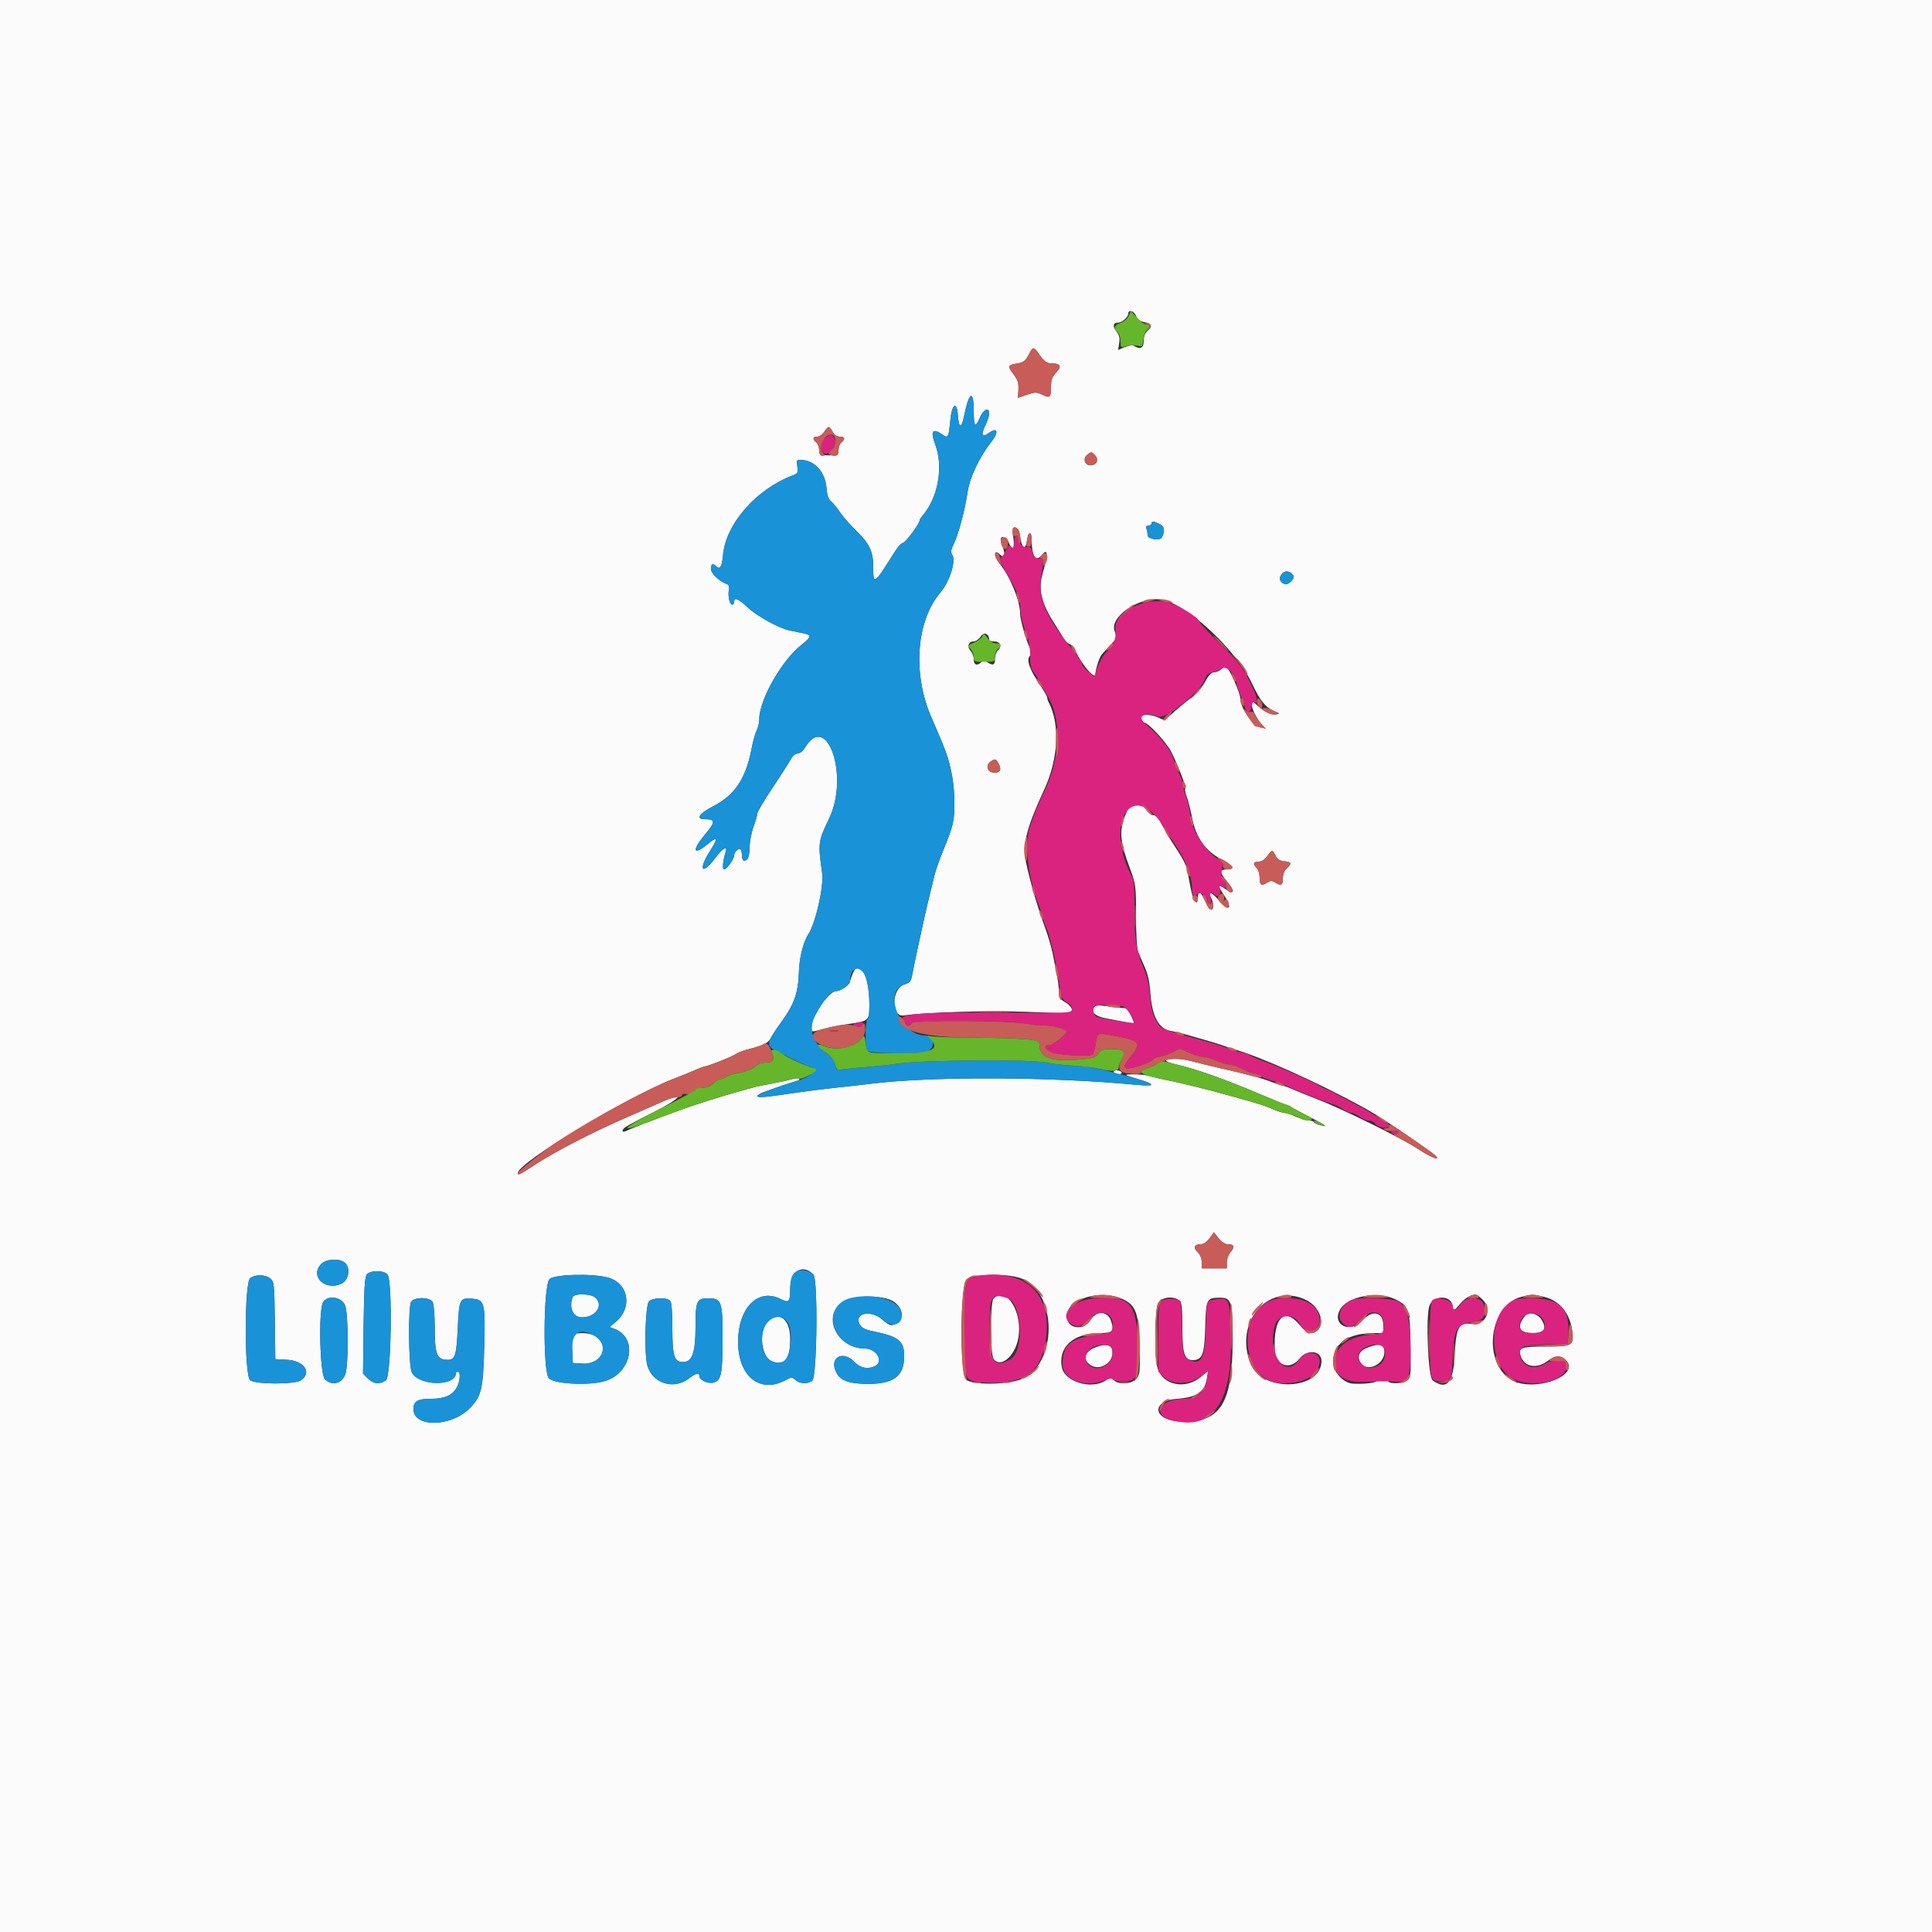 <svg id="svg" version="1.1" xmlns="http://www.w3.org/2000/svg" xmlns:xlink="http://www.w3.org/1999/xlink" width="400" height="400" viewBox="0, 0, 400,400"><rect x="0" y="0" width="400" height="400" fill="#333333" stroke="none"/><g id="svgg"><path id="path0" d="M0.000 200.000 L 0.000 400.000 200.000 400.000 L 400.000 400.000 400.000 200.000 L 400.000 0.000 200.000 0.000 L 0.000 0.000 0.000 200.000 M235.203 65.409 C 235.457 66.077,235.997 66.499,236.802 66.660 C 238.423 66.985,238.713 67.579,237.664 68.429 C 237.069 68.910,236.800 69.576,236.800 70.564 C 236.800 72.053,236.106 72.435,234.846 71.637 C 234.504 71.420,233.756 71.510,232.889 71.872 L 231.486 72.458 231.715 71.047 C 231.885 69.996,231.741 69.378,231.146 68.622 C 230.296 67.541,230.436 66.800,231.492 66.800 C 232.301 66.800,233.600 65.653,233.600 64.938 C 233.600 64.003,234.803 64.356,235.203 65.409 M215.326 73.609 C 216.157 74.784,216.733 75.202,217.526 75.206 C 219.550 75.218,219.921 75.821,218.693 77.103 C 217.831 78.002,217.600 78.627,217.600 80.055 C 217.600 82.331,217.425 82.494,215.804 81.721 C 214.609 81.151,214.320 81.152,212.627 81.729 L 210.765 82.363 210.854 80.648 C 210.924 79.299,210.702 78.618,209.816 77.456 C 208.533 75.775,208.613 75.569,210.678 75.234 C 211.879 75.039,212.317 74.704,212.953 73.496 C 213.924 71.653,213.943 71.653,215.326 73.609 M201.600 85.000 C 201.600 88.389,201.902 88.713,202.904 86.400 C 203.638 84.708,204.800 84.229,204.800 85.619 C 204.800 86.070,204.445 87.174,204.010 88.074 C 203.020 90.123,203.312 90.659,204.830 89.579 C 206.566 88.342,206.828 89.512,205.255 91.480 C 202.855 94.481,200.792 98.813,200.347 101.784 C 199.773 105.618,198.435 110.666,197.487 112.578 C 196.877 113.808,196.803 114.313,197.152 114.872 C 197.975 116.190,196.626 120.393,194.607 122.800 C 189.683 128.671,188.923 139.499,192.807 148.450 C 194.808 153.061,195.071 153.689,195.740 155.467 C 196.929 158.628,197.600 162.460,197.600 166.096 C 197.600 170.041,197.412 170.853,195.311 176.000 C 194.548 177.870,193.761 180.075,193.562 180.900 C 193.363 181.725,193.020 183.120,192.800 184.000 C 192.132 186.672,191.702 188.503,191.249 190.600 C 191.011 191.700,190.442 194.310,189.985 196.400 C 189.528 198.490,189.025 200.920,188.867 201.800 C 188.621 203.174,188.384 203.464,187.190 203.852 C 184.538 204.713,184.471 210.672,187.118 210.244 C 191.129 209.596,204.463 209.184,212.000 209.474 C 216.510 209.648,220.558 209.793,220.995 209.795 C 222.396 209.804,222.178 208.478,220.629 207.564 C 219.386 206.831,219.200 206.521,219.200 205.191 C 219.200 203.755,219.022 202.667,217.894 197.200 C 217.644 195.990,217.011 193.830,216.486 192.400 C 214.785 187.760,213.324 182.759,212.360 178.276 C 211.636 174.904,212.587 171.240,216.223 163.400 C 219.103 157.192,219.481 149.969,217.161 145.505 C 216.962 145.123,216.800 144.626,216.800 144.401 C 216.800 144.175,216.102 142.958,215.249 141.695 C 213.158 138.600,212.481 136.666,213.189 135.813 C 213.595 135.324,213.616 134.963,213.277 134.286 C 212.450 132.637,211.200 128.275,211.198 127.034 C 211.193 124.368,209.106 119.294,206.935 116.669 C 205.613 115.071,205.767 113.527,207.113 114.873 C 207.884 115.644,208.189 114.879,207.677 113.462 C 207.415 112.736,207.200 111.931,207.200 111.672 C 207.200 110.810,208.414 111.185,208.785 112.161 C 209.566 114.216,210.120 113.820,209.820 111.421 C 209.559 109.333,209.599 109.141,210.267 109.270 C 210.794 109.371,211.064 109.890,211.228 111.113 C 211.561 113.598,212.251 114.066,212.594 112.038 C 212.928 110.060,213.600 109.868,213.600 111.750 C 213.600 115.074,214.425 116.415,215.600 115.000 C 216.981 113.336,217.051 114.557,215.823 118.906 C 214.929 122.071,215.653 124.996,218.374 129.209 C 219.158 130.425,219.995 131.775,220.233 132.209 C 220.471 132.644,221.045 133.173,221.508 133.384 C 221.972 133.596,222.444 134.046,222.558 134.384 C 223.403 136.900,226.796 141.028,226.802 139.549 C 226.806 138.556,227.621 136.037,228.115 135.490 C 228.382 135.194,229.203 134.306,229.940 133.516 C 231.234 132.128,231.262 132.029,230.759 130.637 C 229.719 127.762,235.522 123.691,240.106 124.080 C 245.072 124.501,255.739 134.209,259.177 141.436 C 261.032 145.334,262.018 146.505,264.200 147.397 C 264.963 147.709,264.965 147.732,264.247 147.901 C 263.337 148.116,261.785 147.387,260.300 146.044 L 259.200 145.050 259.200 146.069 C 259.200 147.038,260.791 149.823,261.751 150.532 C 262.001 150.717,261.667 150.751,261.000 150.608 C 259.379 150.261,256.800 146.586,256.800 144.623 C 256.800 143.589,254.608 138.575,253.988 138.192 C 253.747 138.043,253.232 138.209,252.843 138.561 C 252.455 138.912,251.782 139.200,251.347 139.200 C 250.815 139.200,250.225 139.820,249.537 141.100 C 248.941 142.210,247.619 143.693,246.358 144.666 C 245.171 145.582,243.504 146.980,242.653 147.772 C 241.143 149.178,241.078 149.198,239.892 148.606 C 238.666 147.995,236.736 147.798,236.294 148.239 C 235.961 148.572,236.401 149.600,236.876 149.600 C 237.728 149.600,241.605 153.804,242.542 155.743 C 244.163 159.099,245.599 162.877,245.385 163.224 C 245.275 163.402,245.436 164.234,245.741 165.074 C 246.047 165.913,246.506 167.719,246.761 169.086 C 247.576 173.449,249.578 176.257,253.180 178.093 C 255.381 179.214,255.732 180.000,254.033 180.000 C 252.472 180.000,252.459 180.632,253.984 182.415 C 255.843 184.590,255.614 185.434,253.562 183.973 C 252.136 182.958,252.088 183.354,253.400 185.286 C 255.349 188.154,254.457 188.952,252.260 186.307 C 250.861 184.623,249.942 184.397,250.768 185.939 C 251.345 187.019,251.321 188.507,250.729 188.310 C 250.259 188.153,250.158 187.995,249.179 185.900 C 248.532 184.517,248.000 184.487,248.000 185.833 C 248.000 187.878,247.005 186.519,246.487 183.768 C 246.200 182.246,245.857 180.460,245.725 179.800 C 245.592 179.140,244.635 177.340,243.598 175.800 C 242.561 174.260,241.234 172.055,240.650 170.900 C 239.962 169.541,239.333 168.800,238.868 168.800 C 238.474 168.800,237.751 168.260,237.263 167.600 C 235.992 165.880,234.254 165.926,233.444 167.700 C 231.591 171.758,231.689 173.746,234.050 180.087 C 235.140 183.013,235.200 183.509,235.200 189.568 C 235.200 193.380,235.382 196.414,235.651 197.081 C 235.898 197.697,236.424 198.920,236.819 199.800 C 237.708 201.783,237.969 202.956,238.225 206.117 C 238.580 210.510,239.989 213.026,242.317 213.423 C 243.132 213.562,244.340 213.835,245.000 214.030 C 245.660 214.224,247.550 214.765,249.200 215.232 C 250.850 215.699,252.560 216.223,253.000 216.397 C 253.440 216.571,254.700 216.984,255.800 217.314 C 261.598 219.058,272.631 224.032,282.000 229.125 C 286.651 231.653,297.918 239.415,297.518 239.815 C 297.302 240.031,295.435 239.097,293.338 237.723 C 290.109 235.607,277.638 229.468,272.800 227.613 C 270.930 226.896,268.637 225.970,267.704 225.555 C 266.772 225.140,265.851 224.800,265.658 224.800 C 265.465 224.800,264.428 224.459,263.353 224.043 C 261.179 223.200,258.451 222.463,252.800 221.193 C 250.710 220.723,248.084 220.082,246.965 219.769 C 244.706 219.138,241.761 219.015,241.437 219.539 C 241.322 219.726,242.256 220.106,243.514 220.383 C 247.453 221.253,253.721 223.475,261.000 226.583 C 263.420 227.617,265.760 228.564,266.200 228.689 C 266.640 228.814,267.180 229.053,267.400 229.220 C 267.620 229.387,269.223 230.260,270.963 231.158 C 274.613 233.044,275.064 233.379,273.399 232.971 C 272.740 232.809,272.140 232.524,272.067 232.338 C 271.993 232.152,271.518 232.000,271.010 232.000 C 270.503 232.000,269.303 231.644,268.344 231.209 C 267.385 230.774,266.283 230.414,265.896 230.409 C 265.508 230.404,264.428 230.052,263.496 229.626 C 262.563 229.200,260.450 228.479,258.800 228.024 C 257.150 227.568,255.260 227.041,254.600 226.852 C 250.746 225.748,244.441 224.189,241.400 223.588 C 240.080 223.327,238.478 222.953,237.840 222.757 C 237.202 222.561,235.762 222.414,234.640 222.432 C 232.474 222.465,232.464 222.458,236.320 223.622 C 239.174 224.484,238.825 224.946,235.559 224.629 C 217.887 222.913,192.897 222.806,180.200 224.391 C 178.660 224.583,175.420 224.950,173.000 225.205 C 170.580 225.460,166.800 225.938,164.600 226.266 C 158.230 227.216,156.800 227.334,156.800 226.912 C 156.800 226.697,157.655 226.239,158.700 225.893 C 159.745 225.548,161.500 224.954,162.600 224.573 C 163.700 224.192,164.851 223.813,165.157 223.731 C 165.464 223.649,165.600 223.466,165.459 223.326 C 165.319 223.186,164.528 223.263,163.702 223.498 C 162.876 223.734,161.030 224.134,159.600 224.387 C 158.170 224.640,156.460 225.005,155.800 225.197 C 155.140 225.389,153.790 225.763,152.800 226.029 C 150.294 226.702,143.800 228.745,141.400 229.616 C 136.653 231.338,130.543 233.691,129.861 234.058 C 128.825 234.616,128.498 234.116,129.429 233.398 C 129.853 233.071,132.630 231.592,135.600 230.111 C 140.666 227.584,142.189 225.872,137.543 227.926 C 136.584 228.350,133.190 229.835,130.000 231.226 C 122.658 234.427,115.141 238.296,110.904 241.054 C 107.476 243.285,107.200 243.420,107.200 242.865 C 107.200 240.739,130.234 226.859,139.800 223.221 C 141.120 222.719,142.963 221.969,143.896 221.554 C 144.828 221.139,145.724 220.800,145.887 220.800 C 146.482 220.800,151.818 218.674,152.400 218.205 C 152.730 217.939,153.900 217.493,155.000 217.214 C 158.036 216.442,159.112 215.910,159.542 214.967 C 159.758 214.495,160.831 212.869,161.928 211.354 C 164.434 207.893,165.283 205.457,165.396 201.400 C 165.482 198.305,166.282 195.076,167.382 193.379 C 168.882 191.067,170.588 183.510,170.218 180.816 C 169.342 174.429,169.363 174.273,171.688 169.400 C 175.868 160.640,171.193 147.133,166.645 154.831 C 166.250 155.500,165.614 156.000,165.159 156.000 C 164.674 156.000,164.097 156.497,163.681 157.272 C 163.307 157.972,161.606 160.627,159.902 163.172 C 158.198 165.718,156.803 168.073,156.802 168.406 C 156.801 168.739,156.440 169.996,156.000 171.200 C 155.560 172.404,155.200 174.314,155.200 175.445 C 155.200 176.678,154.985 177.681,154.663 177.948 C 154.000 178.498,153.600 178.141,153.600 177.000 C 153.600 176.523,153.482 176.015,153.337 175.870 C 152.966 175.499,152.000 176.379,152.000 177.087 C 152.000 177.849,150.471 180.000,149.929 180.000 C 149.509 180.000,149.648 178.239,150.205 176.500 C 150.713 174.915,149.698 175.504,147.965 177.800 C 145.271 181.368,144.523 180.046,147.023 176.137 C 148.723 173.480,148.576 173.067,146.529 174.754 C 143.461 177.283,143.172 176.108,146.023 172.696 C 148.173 170.122,148.149 169.618,145.871 169.606 C 143.981 169.596,144.745 168.424,147.600 166.956 C 152.175 164.602,154.428 161.202,155.646 154.812 C 155.917 153.389,156.376 151.769,156.667 151.212 C 156.957 150.655,157.196 149.622,157.198 148.915 C 157.205 144.912,161.766 136.844,165.880 133.555 C 168.100 131.781,168.133 131.485,166.158 131.081 C 165.301 130.906,164.087 130.658,163.461 130.530 C 161.315 130.092,156.751 127.587,154.834 125.793 C 152.842 123.930,152.000 123.575,152.000 124.600 C 152.000 124.930,151.823 125.200,151.608 125.200 C 151.076 125.200,150.665 123.420,150.905 122.161 C 151.041 121.451,150.901 121.067,150.451 120.909 C 148.900 120.367,147.200 118.730,147.200 117.780 C 147.200 116.723,147.577 116.537,148.285 117.245 C 149.050 118.010,149.493 117.297,149.684 114.992 C 150.221 108.519,156.533 101.287,164.151 98.415 C 165.188 98.024,165.279 97.844,165.076 96.591 C 164.864 95.287,164.918 95.202,165.925 95.229 C 168.655 95.303,170.846 97.738,171.116 100.996 C 171.238 102.461,171.532 103.393,171.974 103.713 C 172.344 103.981,173.201 105.010,173.878 106.000 C 174.556 106.990,176.042 108.700,177.181 109.800 C 180.029 112.551,180.800 114.166,180.800 117.384 C 180.800 121.220,180.908 121.142,185.341 114.100 C 185.930 113.165,186.653 112.400,186.949 112.400 C 187.436 112.400,190.400 108.395,190.400 107.738 C 190.400 107.587,190.647 107.179,190.948 106.831 C 194.229 103.052,195.384 96.672,193.630 92.016 C 192.553 89.155,193.098 88.517,195.281 90.083 C 196.259 90.785,196.446 90.406,196.739 87.128 C 197.051 83.624,198.108 82.873,198.325 86.000 C 198.514 88.707,199.066 88.769,199.599 86.142 C 200.628 81.074,201.600 80.520,201.600 85.000 M172.400 89.400 C 172.736 90.028,173.282 90.400,173.868 90.400 C 174.937 90.400,175.069 90.878,174.200 91.600 C 173.870 91.874,173.600 92.595,173.600 93.203 C 173.600 94.266,173.525 94.306,171.600 94.277 C 169.704 94.249,169.600 94.191,169.600 93.173 C 169.600 92.582,169.330 91.874,169.000 91.600 C 168.169 90.910,168.250 90.400,169.191 90.400 C 169.626 90.400,170.276 89.950,170.637 89.400 C 170.997 88.850,171.421 88.400,171.578 88.400 C 171.736 88.400,172.106 88.850,172.400 89.400 M226.658 94.201 C 227.538 95.081,227.171 96.179,225.949 96.322 C 224.628 96.475,224.050 94.956,225.119 94.143 C 225.980 93.488,225.944 93.487,226.658 94.201 M240.102 108.500 C 241.113 108.976,241.263 109.978,240.521 111.300 C 240.120 112.015,237.600 111.612,237.600 110.833 C 237.600 110.411,237.491 109.781,237.357 109.433 C 237.198 109.018,237.335 108.800,237.757 108.800 C 238.111 108.800,238.400 108.620,238.400 108.400 C 238.400 107.871,238.819 107.896,240.102 108.500 M267.761 119.137 C 268.154 119.773,266.836 121.135,266.031 120.924 C 264.940 120.639,264.662 119.616,265.441 118.755 C 266.087 118.041,267.197 118.224,267.761 119.137 M204.800 132.476 C 204.800 132.654,205.256 132.800,205.813 132.800 C 207.061 132.800,207.497 133.760,206.639 134.618 C 206.287 134.970,206.000 135.784,206.000 136.429 C 206.000 137.703,205.616 137.867,204.405 137.110 C 203.785 136.723,203.517 136.723,203.130 137.110 C 202.305 137.935,201.600 137.668,201.600 136.531 C 201.600 135.944,201.308 135.141,200.951 134.746 C 200.153 133.864,200.496 132.800,201.578 132.800 C 202.020 132.800,202.689 132.331,203.065 131.757 C 203.729 130.744,204.800 131.188,204.800 132.476 M206.804 158.208 C 207.457 159.428,206.945 160.132,205.550 159.934 C 204.370 159.766,204.059 158.438,205.033 157.726 C 206.019 157.005,206.185 157.050,206.804 158.208 M264.169 177.293 C 264.470 177.901,265.044 178.241,265.909 178.325 C 267.404 178.471,267.512 178.794,266.400 179.800 C 265.904 180.249,265.600 181.032,265.600 181.862 C 265.600 183.300,265.246 183.485,263.995 182.704 C 263.362 182.309,263.038 182.309,262.405 182.704 C 261.140 183.494,260.800 183.297,260.800 181.771 C 260.800 180.986,260.530 180.073,260.200 179.743 C 259.330 178.873,259.462 178.400,260.573 178.400 C 261.201 178.400,261.854 177.967,262.416 177.177 C 263.345 175.873,263.469 175.881,264.169 177.293 M176.607 201.444 C 176.273 202.244,176.000 203.024,176.000 203.179 C 176.000 203.850,174.058 205.200,173.093 205.200 C 171.624 205.200,168.000 210.474,168.000 212.612 C 168.000 213.780,167.789 213.751,170.680 212.989 C 171.956 212.653,174.350 212.187,176.000 211.954 C 179.869 211.408,180.000 211.278,180.000 207.982 C 180.000 202.099,177.969 198.185,176.607 201.444 M226.900 208.256 C 225.371 208.901,226.402 210.344,228.700 210.774 C 229.965 211.011,231.810 211.369,232.799 211.570 C 233.789 211.770,234.652 211.882,234.717 211.817 C 234.923 211.611,233.466 208.802,233.126 208.750 C 232.947 208.722,232.305 208.667,231.700 208.626 C 231.095 208.586,229.880 208.439,229.000 208.299 C 228.120 208.159,227.175 208.140,226.900 208.256 M230.600 222.000 C 230.736 222.220,231.207 222.400,231.647 222.400 C 232.087 222.400,232.336 222.220,232.200 222.000 C 232.064 221.780,231.593 221.600,231.153 221.600 C 230.713 221.600,230.464 221.780,230.600 222.000 M254.205 257.600 C 255.524 257.600,255.721 258.138,254.792 259.210 C 254.356 259.712,254.000 260.680,254.000 261.361 L 254.000 262.600 251.400 262.600 L 248.800 262.600 248.800 261.316 C 248.800 260.525,248.476 259.730,247.957 259.246 C 246.971 258.327,247.253 257.600,248.596 257.600 C 249.202 257.600,249.866 257.150,250.430 256.358 L 251.314 255.116 252.286 256.358 C 252.886 257.124,253.621 257.600,254.205 257.600 M71.300 261.357 C 72.692 262.413,72.246 265.138,70.566 265.840 C 67.183 267.254,64.144 264.201,66.470 261.726 C 67.467 260.664,70.120 260.461,71.300 261.357 M168.400 263.843 C 169.385 264.811,169.164 285.144,168.161 285.878 C 167.171 286.602,165.607 286.530,164.711 285.720 C 164.003 285.079,163.882 285.081,162.625 285.759 C 157.373 288.587,152.850 284.978,152.816 277.933 C 152.782 270.726,156.985 266.520,161.742 269.000 C 163.320 269.824,163.600 269.501,163.600 266.853 C 163.600 263.164,166.109 261.591,168.400 263.843 M80.243 263.900 C 81.307 265.302,81.008 285.009,79.911 285.777 C 78.626 286.677,77.308 286.544,76.162 285.399 L 75.161 284.397 75.280 274.459 C 75.373 266.762,75.524 264.372,75.949 263.861 C 76.708 262.947,79.540 262.973,80.243 263.900 M55.955 264.700 C 56.755 265.364,56.804 265.814,56.899 273.400 L 57.000 281.400 59.394 281.523 C 62.970 281.706,64.642 284.144,62.311 285.777 C 61.060 286.654,52.962 286.648,51.800 285.770 C 50.566 284.838,50.574 265.557,51.809 264.623 C 52.884 263.811,54.929 263.849,55.955 264.700 M125.838 264.495 C 130.214 265.665,131.039 270.853,127.323 273.835 L 126.200 274.736 127.247 275.138 C 132.145 277.019,130.791 284.278,125.231 285.943 C 121.928 286.933,114.567 286.539,113.609 285.321 C 112.378 283.756,112.509 266.224,113.762 264.841 C 114.672 263.837,122.534 263.611,125.838 264.495 M211.300 264.628 C 219.036 267.264,219.050 282.703,211.319 285.596 C 208.204 286.761,201.164 286.764,200.000 285.600 C 198.710 284.310,198.771 266.308,200.070 264.926 C 201.175 263.749,208.177 263.564,211.300 264.628 M118.562 268.554 C 117.778 270.598,118.575 272.598,120.222 272.719 C 123.157 272.935,125.113 270.331,123.269 268.662 C 122.341 267.823,118.873 267.743,118.562 268.554 M232.725 269.099 C 235.227 270.374,235.778 272.043,235.931 278.800 C 236.053 284.251,236.010 284.654,235.215 285.500 C 234.190 286.590,231.594 286.737,230.618 285.761 C 230.033 285.175,229.891 285.180,228.927 285.811 C 225.960 287.755,220.406 286.091,219.843 283.088 C 219.051 278.869,222.217 276.020,227.713 276.006 C 230.372 275.999,230.726 275.600,230.005 273.416 C 229.355 271.446,226.974 271.320,225.865 273.198 C 224.478 275.546,221.092 275.218,220.879 272.715 C 220.559 268.969,228.007 266.695,232.725 269.099 M270.395 269.135 C 273.028 270.391,274.387 273.667,272.938 275.269 C 271.855 276.465,270.576 276.172,269.152 274.400 C 265.996 270.473,263.600 272.772,263.943 279.400 C 264.116 282.745,267.062 283.828,269.056 281.280 C 270.622 279.279,273.602 279.607,273.599 281.780 C 273.588 287.807,261.442 288.364,258.965 282.451 C 255.345 273.810,262.562 265.401,270.395 269.135 M289.125 269.113 C 291.664 270.430,291.944 271.349,292.042 278.709 C 292.121 284.705,292.068 285.264,291.364 285.796 C 290.489 286.458,287.770 286.598,287.400 286.000 C 287.090 285.498,285.487 285.477,284.980 285.968 C 284.582 286.354,282.300 286.589,280.113 286.470 C 278.118 286.361,276.000 284.040,276.000 281.960 C 276.000 278.223,279.069 276.021,284.300 276.006 L 286.400 276.000 286.400 274.480 C 286.400 271.612,284.183 271.061,282.055 273.400 C 279.564 276.137,275.760 274.371,277.384 271.232 C 278.879 268.339,285.375 267.167,289.125 269.113 M306.945 269.055 C 309.116 271.225,307.562 274.561,304.591 274.109 C 302.066 273.724,301.444 274.861,301.204 280.301 C 300.941 286.276,299.515 287.971,296.600 285.771 C 295.660 285.061,295.141 272.446,295.963 270.293 C 296.797 268.108,300.416 268.117,300.728 270.304 C 300.895 271.473,301.051 271.439,302.293 269.962 C 303.274 268.796,304.435 268.083,305.445 268.025 C 305.690 268.011,306.365 268.475,306.945 269.055 M319.659 268.489 C 323.279 269.325,325.600 272.630,325.600 276.951 C 325.600 278.570,324.905 278.800,320.000 278.800 C 314.813 278.800,314.242 279.029,314.878 280.852 C 315.634 283.022,318.157 283.455,320.400 281.800 C 321.978 280.635,323.046 280.537,324.069 281.462 C 327.732 284.777,317.250 288.534,312.679 285.544 C 306.849 281.729,308.422 270.169,315.000 268.491 C 317.182 267.934,317.254 267.934,319.659 268.489 M185.102 269.530 C 186.799 270.739,187.224 272.690,186.004 273.677 C 184.780 274.668,184.247 274.592,182.661 273.200 C 180.279 271.109,176.750 271.864,177.999 274.198 C 178.392 274.933,179.063 275.280,180.759 275.627 C 186.109 276.719,187.200 277.598,187.200 280.816 C 187.200 284.945,185.019 286.566,179.518 286.522 C 175.518 286.490,173.763 285.759,172.973 283.793 C 171.801 280.877,174.656 279.585,176.935 282.000 C 178.133 283.269,179.765 283.568,181.226 282.786 C 183.013 281.830,181.427 279.200,179.064 279.200 C 173.395 279.200,170.130 272.641,174.315 269.660 C 176.506 268.100,182.984 268.022,185.102 269.530 M205.700 268.856 C 204.985 269.577,205.001 280.375,205.718 281.356 C 207.154 283.320,210.136 280.822,210.823 277.079 C 211.809 271.703,208.363 266.173,205.700 268.856 M244.300 269.307 C 244.653 269.583,244.800 271.186,244.800 274.760 C 244.800 280.284,245.216 281.600,246.961 281.600 C 248.924 281.600,249.389 280.368,249.531 274.782 C 249.677 269.099,249.828 268.748,252.170 268.682 C 255.011 268.601,255.200 269.152,255.200 277.516 C 255.200 290.670,252.640 294.654,244.403 294.319 C 238.674 294.086,238.165 290.011,243.813 289.595 C 247.802 289.301,249.428 288.171,249.881 285.380 L 250.127 283.860 248.476 285.187 C 245.303 287.737,240.708 286.740,239.670 283.276 C 238.948 280.867,239.047 270.796,239.804 269.716 C 240.668 268.483,242.978 268.272,244.300 269.307 M71.446 270.248 C 72.138 271.904,72.178 282.551,71.500 284.508 C 70.822 286.465,68.779 286.985,67.275 285.584 C 66.224 284.605,65.906 271.180,66.896 269.595 C 67.845 268.075,70.710 268.487,71.446 270.248 M89.586 269.574 C 89.814 269.999,90.003 272.384,90.006 274.874 C 90.013 280.145,90.415 281.341,92.243 281.520 C 94.205 281.713,94.495 280.967,94.772 274.994 C 95.053 268.968,95.179 268.697,97.636 268.874 C 100.349 269.070,100.488 269.584,100.262 278.600 C 100.035 287.643,99.691 289.105,97.200 291.611 C 93.346 295.489,85.600 295.583,85.600 291.752 C 85.600 290.074,86.435 289.600,89.394 289.600 C 92.062 289.600,93.763 288.819,94.593 287.213 C 95.281 285.884,95.402 284.000,94.800 284.000 C 94.580 284.000,94.399 284.135,94.397 284.300 C 94.372 287.099,86.703 286.978,85.263 284.156 C 84.572 282.803,84.475 270.274,85.149 269.462 C 85.963 268.480,89.042 268.558,89.586 269.574 M138.720 269.280 C 139.044 269.604,139.200 271.456,139.200 274.991 C 139.200 280.755,139.596 282.000,141.429 282.000 C 143.293 282.000,143.997 280.048,143.999 274.874 C 144.000 269.338,144.230 268.800,146.591 268.800 C 149.410 268.800,149.600 269.336,149.600 277.270 C 149.600 284.489,149.311 285.856,147.701 286.261 C 146.593 286.539,144.800 285.718,144.800 284.932 C 144.800 284.134,144.096 284.286,142.636 285.400 C 139.460 287.822,135.073 286.431,134.019 282.667 C 133.350 280.279,133.598 270.363,134.349 269.460 C 135.000 268.678,137.994 268.554,138.720 269.280 M315.702 272.500 C 313.918 274.753,314.529 276.000,317.414 276.000 C 319.710 276.000,320.295 275.097,319.183 273.269 C 318.358 271.911,316.494 271.500,315.702 272.500 M159.138 273.329 C 157.044 274.922,157.452 280.840,159.721 281.794 C 162.494 282.960,163.585 281.662,163.595 277.189 C 163.603 273.282,161.544 271.499,159.138 273.329 M118.567 276.542 C 118.452 276.840,118.413 278.235,118.479 279.642 L 118.600 282.200 120.627 282.318 C 124.754 282.559,126.417 278.325,122.926 276.465 C 121.707 275.816,118.826 275.867,118.567 276.542 M227.000 278.877 C 224.526 279.765,223.987 281.449,225.797 282.635 C 227.725 283.898,230.547 282.131,230.318 279.805 C 230.183 278.430,229.093 278.125,227.000 278.877 M283.264 278.945 C 281.563 279.561,280.964 280.564,281.542 281.833 C 282.803 284.599,287.315 282.255,286.527 279.243 C 286.277 278.286,285.325 278.198,283.264 278.945 " stroke="none" fill="#fbfbfb" fill-rule="evenodd"></path><path id="path1" d="M200.429 82.900 C 200.234 83.395,199.861 84.854,199.599 86.142 C 199.066 88.769,198.514 88.707,198.325 86.000 C 198.108 82.873,197.051 83.624,196.739 87.128 C 196.446 90.406,196.259 90.785,195.281 90.083 C 193.098 88.517,192.553 89.155,193.630 92.016 C 195.384 96.672,194.229 103.052,190.948 106.831 C 190.647 107.179,190.400 107.587,190.400 107.738 C 190.400 108.395,187.436 112.400,186.949 112.400 C 186.653 112.400,185.930 113.165,185.341 114.100 C 180.908 121.142,180.800 121.220,180.800 117.384 C 180.800 114.166,180.029 112.551,177.181 109.800 C 176.042 108.700,174.556 106.990,173.878 106.000 C 173.201 105.010,172.344 103.981,171.974 103.713 C 171.532 103.393,171.238 102.461,171.116 100.996 C 170.846 97.738,168.655 95.303,165.925 95.229 C 164.918 95.202,164.864 95.287,165.076 96.591 C 165.279 97.844,165.188 98.024,164.151 98.415 C 156.533 101.287,150.221 108.519,149.684 114.992 C 149.493 117.297,149.050 118.010,148.285 117.245 C 147.577 116.537,147.200 116.723,147.200 117.780 C 147.200 118.730,148.900 120.367,150.451 120.909 C 150.901 121.067,151.041 121.451,150.905 122.161 C 150.665 123.420,151.076 125.200,151.608 125.200 C 151.823 125.200,152.000 124.930,152.000 124.600 C 152.000 123.575,152.842 123.930,154.834 125.793 C 156.751 127.587,161.315 130.092,163.461 130.530 C 164.087 130.658,165.301 130.906,166.158 131.081 C 168.133 131.485,168.100 131.781,165.880 133.555 C 161.766 136.844,157.205 144.912,157.198 148.915 C 157.196 149.622,156.957 150.655,156.667 151.212 C 156.376 151.769,155.917 153.389,155.646 154.812 C 154.428 161.202,152.175 164.602,147.600 166.956 C 144.745 168.424,143.981 169.596,145.871 169.606 C 148.149 169.618,148.173 170.122,146.023 172.696 C 143.172 176.108,143.461 177.283,146.529 174.754 C 148.576 173.067,148.723 173.480,147.023 176.137 C 144.523 180.046,145.271 181.368,147.965 177.800 C 149.698 175.504,150.713 174.915,150.205 176.500 C 149.648 178.239,149.509 180.000,149.929 180.000 C 150.471 180.000,152.000 177.849,152.000 177.087 C 152.000 176.379,152.966 175.499,153.337 175.870 C 153.482 176.015,153.600 176.523,153.600 177.000 C 153.600 178.141,154.000 178.498,154.663 177.948 C 154.985 177.681,155.200 176.678,155.200 175.445 C 155.200 174.314,155.560 172.404,156.000 171.200 C 156.440 169.996,156.801 168.739,156.802 168.406 C 156.803 168.073,158.198 165.718,159.902 163.172 C 161.606 160.627,163.307 157.972,163.681 157.272 C 164.097 156.497,164.674 156.000,165.159 156.000 C 165.614 156.000,166.250 155.500,166.645 154.831 C 171.193 147.133,175.868 160.640,171.688 169.400 C 169.363 174.273,169.342 174.429,170.218 180.816 C 170.588 183.510,168.882 191.067,167.382 193.379 C 166.282 195.076,165.482 198.305,165.396 201.400 C 165.290 205.189,164.444 207.859,162.481 210.600 C 158.542 216.100,158.462 216.413,160.700 217.568 C 164.713 219.640,167.154 220.773,168.126 221.017 C 169.779 221.432,167.474 223.200,164.200 224.028 C 161.681 224.665,156.800 226.581,156.800 226.934 C 156.800 227.331,158.350 227.198,164.600 226.266 C 166.800 225.938,170.580 225.460,173.000 225.205 C 175.420 224.950,178.660 224.583,180.200 224.391 C 192.878 222.808,217.977 222.914,235.500 224.624 C 240.297 225.093,239.112 224.289,232.400 222.523 C 226.166 220.882,225.764 220.808,222.110 220.627 C 220.180 220.532,217.700 220.245,216.600 219.990 C 213.685 219.315,191.372 219.451,186.207 220.176 C 184.003 220.485,180.580 220.852,178.600 220.992 C 176.620 221.132,174.594 221.346,174.099 221.467 C 173.339 221.653,173.158 221.489,172.944 220.421 C 172.805 219.723,172.244 218.851,171.696 218.478 C 168.280 216.151,167.204 213.042,168.819 210.165 C 170.897 206.467,172.002 205.200,173.149 205.200 C 174.113 205.200,176.000 203.825,176.000 203.123 C 176.000 199.660,178.726 199.744,179.532 203.232 C 180.104 205.713,180.148 210.661,179.600 211.000 C 179.127 211.293,179.069 216.775,179.532 217.504 C 179.902 218.086,188.691 218.326,191.500 217.830 C 193.688 217.444,193.728 214.400,191.546 214.400 C 186.474 214.400,182.719 205.305,187.190 203.852 C 188.384 203.464,188.621 203.174,188.867 201.800 C 189.025 200.920,189.528 198.490,189.985 196.400 C 190.442 194.310,191.011 191.700,191.249 190.600 C 191.702 188.503,192.132 186.672,192.800 184.000 C 193.020 183.120,193.363 181.725,193.562 180.900 C 193.761 180.075,194.548 177.870,195.311 176.000 C 197.412 170.853,197.600 170.041,197.600 166.096 C 197.600 162.460,196.929 158.628,195.740 155.467 C 195.071 153.689,194.808 153.061,192.807 148.450 C 188.923 139.499,189.683 128.671,194.607 122.800 C 196.626 120.393,197.975 116.190,197.152 114.872 C 196.803 114.313,196.877 113.808,197.487 112.578 C 198.435 110.666,199.773 105.618,200.347 101.784 C 200.792 98.813,202.855 94.481,205.255 91.480 C 206.828 89.512,206.566 88.342,204.830 89.579 C 203.312 90.659,203.020 90.123,204.010 88.074 C 204.445 87.174,204.800 86.070,204.800 85.619 C 204.800 84.229,203.638 84.708,202.904 86.400 C 201.902 88.713,201.600 88.389,201.600 85.000 C 201.600 81.987,201.124 81.133,200.429 82.900 M238.400 108.400 C 238.400 108.620,238.111 108.800,237.757 108.800 C 237.335 108.800,237.198 109.018,237.357 109.433 C 237.491 109.781,237.600 110.411,237.600 110.833 C 237.600 111.612,240.120 112.015,240.521 111.300 C 241.263 109.978,241.113 108.976,240.102 108.500 C 238.819 107.896,238.400 107.871,238.400 108.400 M265.441 118.755 C 264.662 119.616,264.940 120.639,266.031 120.924 C 266.836 121.135,268.154 119.773,267.761 119.137 C 267.197 118.224,266.087 118.041,265.441 118.755 M66.470 261.726 C 64.144 264.201,67.183 267.254,70.566 265.840 C 72.246 265.138,72.692 262.413,71.300 261.357 C 70.120 260.461,67.467 260.664,66.470 261.726 M165.200 263.069 C 164.053 263.495,163.600 264.566,163.600 266.853 C 163.600 269.501,163.320 269.824,161.742 269.000 C 156.985 266.520,152.782 270.726,152.816 277.933 C 152.850 284.978,157.373 288.587,162.625 285.759 C 163.882 285.081,164.003 285.079,164.711 285.720 C 165.607 286.530,167.171 286.602,168.161 285.878 C 169.164 285.144,169.385 264.811,168.400 263.843 C 167.695 263.150,166.053 262.753,165.200 263.069 M75.949 263.861 C 75.524 264.372,75.373 266.762,75.280 274.459 L 75.161 284.397 76.162 285.399 C 77.308 286.544,78.626 286.677,79.911 285.777 C 81.008 285.009,81.307 265.302,80.243 263.900 C 79.540 262.973,76.708 262.947,75.949 263.861 M51.809 264.623 C 50.574 265.557,50.566 284.838,51.800 285.770 C 52.962 286.648,61.060 286.654,62.311 285.777 C 64.642 284.144,62.970 281.706,59.394 281.523 L 57.000 281.400 56.899 273.400 C 56.804 265.814,56.755 265.364,55.955 264.700 C 54.929 263.849,52.884 263.811,51.809 264.623 M113.762 264.841 C 112.509 266.224,112.378 283.756,113.609 285.321 C 114.567 286.539,121.928 286.933,125.231 285.943 C 130.791 284.278,132.145 277.019,127.247 275.138 L 126.200 274.736 127.323 273.835 C 131.039 270.853,130.214 265.665,125.838 264.495 C 122.534 263.611,114.672 263.837,113.762 264.841 M123.269 268.662 C 125.113 270.331,123.157 272.935,120.222 272.719 C 118.575 272.598,117.778 270.598,118.562 268.554 C 118.873 267.743,122.341 267.823,123.269 268.662 M176.405 268.672 C 169.816 270.052,172.127 279.200,179.064 279.200 C 181.427 279.200,183.013 281.830,181.226 282.786 C 179.765 283.568,178.133 283.269,176.935 282.000 C 174.656 279.585,171.801 280.877,172.973 283.793 C 173.763 285.759,175.518 286.490,179.518 286.522 C 185.019 286.566,187.200 284.945,187.200 280.816 C 187.200 277.598,186.109 276.719,180.759 275.627 C 179.063 275.280,178.392 274.933,177.999 274.198 C 176.750 271.864,180.279 271.109,182.661 273.200 C 184.836 275.110,187.174 274.213,186.618 271.682 C 186.059 269.138,181.125 267.684,176.405 268.672 M66.896 269.595 C 65.906 271.180,66.224 284.605,67.275 285.584 C 68.779 286.985,70.822 286.465,71.500 284.508 C 72.178 282.551,72.138 271.904,71.446 270.248 C 70.710 268.487,67.845 268.075,66.896 269.595 M85.149 269.462 C 84.475 270.274,84.572 282.803,85.263 284.156 C 86.703 286.978,94.372 287.099,94.397 284.300 C 94.399 284.135,94.580 284.000,94.800 284.000 C 95.402 284.000,95.281 285.884,94.593 287.213 C 93.763 288.819,92.062 289.600,89.394 289.600 C 86.435 289.600,85.600 290.074,85.600 291.752 C 85.600 295.583,93.346 295.489,97.200 291.611 C 99.691 289.105,100.035 287.643,100.262 278.600 C 100.488 269.584,100.349 269.070,97.636 268.874 C 95.179 268.697,95.053 268.968,94.772 274.994 C 94.495 280.967,94.205 281.713,92.243 281.520 C 90.415 281.341,90.013 280.145,90.006 274.874 C 90.003 272.384,89.814 269.999,89.586 269.574 C 89.042 268.558,85.963 268.480,85.149 269.462 M134.349 269.460 C 133.598 270.363,133.350 280.279,134.019 282.667 C 135.073 286.431,139.460 287.822,142.636 285.400 C 144.096 284.286,144.800 284.134,144.800 284.932 C 144.800 285.718,146.593 286.539,147.701 286.261 C 149.311 285.856,149.600 284.489,149.600 277.270 C 149.600 269.336,149.410 268.800,146.591 268.800 C 144.230 268.800,144.000 269.338,143.999 274.874 C 143.997 280.048,143.293 282.000,141.429 282.000 C 139.596 282.000,139.200 280.755,139.200 274.991 C 139.200 271.456,139.044 269.604,138.720 269.280 C 137.994 268.554,135.000 268.678,134.349 269.460 M162.977 273.689 C 164.354 275.655,163.701 281.347,162.032 281.929 C 159.096 282.952,156.939 279.540,158.010 275.564 C 158.761 272.775,161.589 271.707,162.977 273.689 M122.926 276.465 C 126.417 278.325,124.754 282.559,120.627 282.318 L 118.600 282.200 118.479 279.642 C 118.305 275.950,119.866 274.835,122.926 276.465 " stroke="none" fill="#1992d8" fill-rule="evenodd"></path><path id="path2" d="M170.867 90.638 C 169.893 91.320,169.746 93.590,170.656 93.888 C 171.730 94.240,173.278 92.258,172.837 91.097 C 172.354 89.826,172.108 89.769,170.867 90.638 M210.000 112.249 C 210.000 113.481,209.912 113.625,209.410 113.208 C 208.922 112.803,208.733 112.915,208.315 113.859 C 208.037 114.487,207.573 115.185,207.283 115.411 C 206.860 115.740,206.977 116.199,207.878 117.742 C 210.434 122.119,211.187 123.853,211.203 125.400 C 211.221 127.204,211.627 128.966,212.632 131.600 C 213.030 132.645,213.300 134.398,213.276 135.779 C 213.253 137.088,213.444 138.412,213.701 138.722 C 214.236 139.366,214.945 140.551,215.665 142.000 C 215.938 142.550,216.457 143.450,216.820 144.000 C 219.835 148.577,219.584 156.920,216.221 163.830 C 214.940 166.464,214.134 168.455,213.156 171.400 C 211.975 174.962,213.026 182.784,215.429 188.314 C 215.743 189.036,216.000 189.900,216.000 190.233 C 216.000 190.567,216.264 191.350,216.587 191.974 C 217.273 193.300,218.738 199.486,219.236 203.158 C 219.705 206.615,219.854 206.987,221.024 207.613 C 221.685 207.966,221.995 208.434,221.918 208.960 C 221.802 209.753,221.573 209.764,207.139 209.647 C 191.566 209.522,185.860 209.917,186.987 211.044 C 187.285 211.342,187.608 211.814,187.706 212.093 C 187.839 212.474,188.072 212.433,188.642 211.930 C 189.503 211.169,208.580 211.197,212.585 211.965 C 213.693 212.178,215.333 212.338,216.229 212.321 C 218.002 212.288,220.800 213.065,220.800 213.590 C 220.800 214.203,217.975 216.400,217.186 216.400 C 216.018 216.400,216.234 217.094,217.626 217.814 C 218.869 218.456,225.694 218.840,226.236 218.297 C 226.379 218.154,226.655 217.188,226.849 216.151 C 227.301 213.732,227.115 213.827,230.281 214.381 C 235.996 215.380,236.463 215.865,234.276 218.533 C 232.645 220.524,232.447 221.202,233.500 221.196 C 234.726 221.188,238.004 220.053,238.642 219.415 C 238.980 219.077,239.599 218.800,240.018 218.800 C 240.436 218.800,241.564 218.418,242.524 217.952 L 244.269 217.104 246.185 217.952 C 247.239 218.418,248.574 218.804,249.151 218.809 C 249.728 218.814,250.985 219.174,251.944 219.609 C 252.903 220.044,254.080 220.400,254.559 220.400 C 255.039 220.400,256.137 220.760,257.000 221.200 C 257.863 221.640,258.759 222.000,258.991 222.000 C 259.222 222.000,260.039 222.336,260.806 222.747 C 261.573 223.157,262.830 223.628,263.600 223.793 C 264.370 223.958,265.450 224.340,266.000 224.642 C 267.323 225.369,273.828 227.974,275.600 228.486 C 276.370 228.709,277.478 229.230,278.062 229.645 C 278.646 230.060,279.427 230.400,279.799 230.400 C 280.170 230.400,280.931 230.760,281.491 231.200 C 282.050 231.640,282.925 232.000,283.434 232.000 C 283.943 232.000,284.509 232.267,284.692 232.592 C 285.199 233.499,287.600 233.876,287.600 233.050 C 287.600 232.693,287.344 232.400,287.031 232.400 C 286.718 232.400,285.924 231.948,285.267 231.395 C 284.611 230.843,282.566 229.608,280.722 228.652 C 278.879 227.696,277.018 226.708,276.586 226.457 C 276.154 226.206,275.350 225.821,274.800 225.601 C 274.250 225.382,273.530 225.026,273.200 224.812 C 272.028 224.050,265.432 221.118,262.256 219.947 C 260.482 219.293,258.844 218.603,258.616 218.415 C 258.387 218.226,257.480 217.941,256.600 217.782 C 255.720 217.623,254.550 217.268,254.000 216.994 C 253.450 216.719,251.200 216.003,249.000 215.403 C 239.937 212.929,240.463 213.153,239.374 211.309 C 238.621 210.033,238.315 208.804,238.126 206.309 C 237.948 203.972,237.528 202.178,236.693 200.200 C 235.207 196.677,234.808 193.905,234.883 187.600 C 234.924 184.135,234.781 182.301,234.417 181.626 C 228.387 170.434,234.511 160.823,241.000 171.295 C 241.660 172.360,242.955 174.384,243.877 175.791 C 245.633 178.471,246.800 181.670,246.800 183.806 C 246.800 185.305,247.138 185.749,247.838 185.169 C 248.554 184.574,250.000 185.406,250.000 186.414 C 250.000 186.846,250.203 187.200,250.450 187.200 C 250.737 187.200,250.813 186.764,250.660 186.000 C 250.411 184.756,250.717 184.477,251.485 185.245 C 252.196 185.956,252.895 185.234,252.607 184.087 C 252.388 183.215,252.438 183.134,252.939 183.550 C 253.835 184.293,254.227 183.314,253.400 182.400 C 252.883 181.829,252.785 181.270,252.991 180.055 C 253.227 178.657,253.147 178.400,252.341 177.969 C 249.727 176.570,246.400 171.331,246.400 168.614 C 246.400 167.905,246.040 166.279,245.600 165.000 C 245.160 163.721,244.800 162.385,244.800 162.031 C 244.800 161.678,244.468 160.761,244.061 159.994 C 243.655 159.227,243.198 158.090,243.045 157.467 C 242.528 155.353,240.572 152.842,236.991 149.694 C 235.313 148.220,237.092 147.371,239.745 148.379 C 241.379 149.000,248.591 143.226,249.468 140.596 C 249.758 139.727,250.191 139.353,251.127 139.161 C 251.825 139.019,252.686 138.660,253.043 138.365 C 253.837 137.705,256.000 139.837,256.000 141.280 C 256.000 141.757,256.341 142.879,256.757 143.774 C 257.174 144.668,257.630 145.908,257.772 146.528 C 258.087 147.910,258.952 147.740,259.127 146.262 C 259.197 145.671,259.410 145.282,259.600 145.400 C 260.404 145.897,260.399 144.643,259.589 142.889 C 257.484 138.330,256.768 137.340,252.700 133.363 C 250.335 131.051,248.400 129.010,248.400 128.828 C 248.400 127.963,243.948 125.204,241.740 124.701 C 236.767 123.567,230.545 126.811,230.924 130.340 C 231.129 132.251,230.768 133.139,228.985 135.111 C 228.333 135.832,227.523 137.247,227.184 138.256 L 226.568 140.090 225.284 139.009 C 224.578 138.415,224.000 137.684,224.000 137.385 C 224.000 137.086,223.144 135.797,222.097 134.521 C 216.418 127.594,214.753 123.666,215.602 119.191 C 216.206 116.006,216.141 115.600,215.032 115.600 C 214.278 115.600,214.004 115.330,213.796 114.381 C 213.605 113.513,213.326 113.196,212.825 113.281 C 211.902 113.437,210.800 112.496,210.800 111.551 C 210.800 111.138,210.620 110.800,210.400 110.800 C 210.180 110.800,210.000 111.452,210.000 112.249 M232.513 208.367 C 233.338 208.680,235.126 211.433,234.734 211.786 C 234.562 211.941,228.486 210.964,227.300 210.590 C 226.313 210.279,226.027 208.617,226.900 208.265 C 227.765 207.916,231.505 207.984,232.513 208.367 M176.866 211.951 C 176.466 212.204,176.558 212.348,177.236 212.525 C 178.212 212.781,178.800 212.574,178.800 211.976 C 178.800 211.510,177.586 211.494,176.866 211.951 M171.905 213.483 C 172.402 213.579,173.122 213.575,173.505 213.475 C 173.887 213.375,173.480 213.296,172.600 213.301 C 171.720 213.305,171.407 213.387,171.905 213.483 M288.000 234.400 C 288.000 234.620,288.360 234.800,288.800 234.800 C 289.240 234.800,289.600 234.620,289.600 234.400 C 289.600 234.180,289.240 234.000,288.800 234.000 C 288.360 234.000,288.000 234.180,288.000 234.400 M201.896 264.260 C 199.847 264.620,199.600 265.814,199.600 275.361 C 199.600 285.834,199.592 285.807,202.957 286.152 C 210.596 286.934,214.878 284.741,216.140 279.400 C 218.713 268.513,212.894 262.329,201.896 264.260 M208.640 268.805 C 211.583 269.834,212.086 279.616,209.286 281.347 C 205.928 283.422,204.800 281.876,204.800 275.200 C 204.800 268.371,205.250 267.621,208.640 268.805 M226.558 268.819 C 221.616 269.208,218.828 272.791,222.252 274.351 C 223.370 274.860,223.561 274.778,225.664 272.880 C 227.807 270.946,230.382 271.706,230.394 274.276 C 230.402 275.872,230.359 275.896,226.545 276.438 C 221.470 277.159,220.000 278.519,220.000 282.490 C 220.000 285.682,224.696 287.457,228.707 285.781 C 229.664 285.381,230.237 285.311,230.327 285.581 C 230.404 285.812,231.428 286.000,232.602 286.000 C 235.314 286.000,235.678 285.146,235.573 279.036 C 235.412 269.664,234.140 268.223,226.558 268.819 M265.121 268.794 C 255.709 269.517,256.175 286.400,265.608 286.400 C 270.269 286.400,273.200 284.619,273.200 281.785 C 273.200 279.683,270.310 279.457,269.000 281.456 C 266.166 285.781,262.296 280.371,263.956 274.406 C 264.596 272.108,267.870 271.814,268.977 273.955 C 270.194 276.310,273.200 275.835,273.200 273.288 C 273.200 270.175,270.039 268.416,265.121 268.794 M240.383 269.423 C 239.922 269.981,239.800 271.575,239.800 277.055 L 239.800 283.982 240.910 285.091 C 242.571 286.750,246.331 286.703,248.571 284.995 L 250.134 283.803 249.860 285.602 C 249.453 288.279,247.854 289.600,245.020 289.600 C 240.229 289.600,238.347 292.909,242.502 294.027 C 251.328 296.404,255.390 290.216,254.808 275.281 C 254.558 268.859,254.444 268.619,251.815 269.004 C 249.707 269.313,249.820 269.032,249.687 274.331 C 249.515 281.184,248.788 282.706,246.240 281.545 C 244.936 280.951,244.857 280.587,244.714 274.533 C 244.651 271.857,244.480 269.546,244.333 269.400 C 243.646 268.712,240.958 268.728,240.383 269.423 M280.000 269.081 C 277.567 269.967,276.516 272.701,278.100 274.023 C 279.345 275.061,279.905 274.986,281.193 273.608 C 284.002 270.600,286.794 271.326,286.455 274.975 C 286.350 276.099,286.261 276.137,282.952 276.453 C 274.615 277.250,273.645 286.387,281.927 286.106 C 286.182 285.962,287.503 285.953,289.072 286.060 C 291.646 286.235,292.100 285.124,292.024 278.833 C 291.954 273.081,291.324 270.692,289.545 269.447 C 288.628 268.804,281.510 268.532,280.000 269.081 M296.500 269.250 C 295.885 269.878,295.790 283.396,296.390 284.974 C 296.718 285.837,297.032 286.000,298.366 286.000 C 300.459 286.000,300.566 285.758,300.800 280.509 C 301.039 275.142,301.647 274.156,305.015 273.674 C 307.173 273.365,307.678 272.565,307.209 270.200 C 306.840 268.340,303.685 268.195,302.414 269.980 C 301.419 271.378,300.800 271.548,300.800 270.424 C 300.800 269.155,297.481 268.249,296.500 269.250 M312.282 269.900 C 308.102 273.079,308.428 282.394,312.817 285.211 C 316.791 287.761,324.795 285.959,324.318 282.623 C 324.146 281.423,321.607 281.283,319.840 282.375 C 317.608 283.755,315.144 282.912,314.706 280.619 C 314.369 278.856,315.361 278.441,320.216 278.314 L 324.600 278.200 324.708 275.600 C 324.908 270.761,322.737 268.804,317.164 268.801 C 314.033 268.800,313.601 268.897,312.282 269.900 M319.515 273.292 C 320.344 275.029,319.591 276.000,317.414 276.000 C 314.768 276.000,314.015 275.105,315.022 273.158 C 315.886 271.487,318.694 271.570,319.515 273.292 M230.321 280.054 C 230.527 282.518,227.126 284.268,225.429 282.571 C 223.706 280.849,225.693 278.269,228.578 278.481 C 230.129 278.595,230.205 278.664,230.321 280.054 M286.638 279.408 C 287.180 281.569,285.771 283.179,283.323 283.195 C 282.434 283.200,281.200 281.862,281.200 280.893 C 281.200 278.704,286.124 277.359,286.638 279.408 " stroke="none" fill="#da237f" fill-rule="evenodd"></path><path id="path3" d="M237.300 67.076 C 238.128 67.292,238.179 67.631,237.503 68.420 C 237.229 68.739,237.341 68.702,237.750 68.338 C 238.579 67.601,238.317 66.775,237.276 66.846 C 236.667 66.888,236.669 66.911,237.300 67.076 M212.953 73.496 C 212.317 74.704,211.879 75.039,210.678 75.234 C 208.613 75.569,208.533 75.775,209.816 77.456 C 210.702 78.618,210.924 79.299,210.854 80.648 L 210.765 82.363 212.627 81.729 C 214.320 81.152,214.609 81.151,215.804 81.721 C 217.425 82.494,217.600 82.331,217.600 80.055 C 217.600 78.627,217.831 78.002,218.693 77.103 C 219.921 75.821,219.550 75.218,217.526 75.206 C 216.733 75.202,216.157 74.784,215.326 73.609 C 213.943 71.653,213.924 71.653,212.953 73.496 M170.637 89.400 C 170.276 89.950,169.626 90.400,169.191 90.400 C 168.250 90.400,168.169 90.910,169.000 91.600 C 169.330 91.874,169.600 92.616,169.600 93.249 C 169.600 94.066,169.798 94.400,170.280 94.400 C 170.809 94.400,170.853 94.293,170.480 93.920 C 169.346 92.786,170.497 90.000,172.099 90.000 C 173.121 90.000,173.228 92.217,172.246 93.062 C 171.425 93.768,171.352 93.973,171.852 94.164 C 173.128 94.654,173.600 94.407,173.600 93.249 C 173.600 92.616,173.870 91.874,174.200 91.600 C 175.069 90.878,174.937 90.400,173.868 90.400 C 173.282 90.400,172.736 90.028,172.400 89.400 C 172.106 88.850,171.736 88.400,171.578 88.400 C 171.421 88.400,170.997 88.850,170.637 89.400 M225.119 94.143 C 224.050 94.956,224.628 96.475,225.949 96.322 C 227.171 96.179,227.538 95.081,226.658 94.201 C 225.944 93.487,225.980 93.488,225.119 94.143 M209.600 110.158 C 209.600 110.898,209.764 111.112,210.200 110.945 C 210.613 110.786,210.800 110.970,210.800 111.534 C 210.800 111.984,210.946 112.443,211.124 112.553 C 211.302 112.663,211.347 112.001,211.224 111.082 C 210.962 109.125,209.600 108.351,209.600 110.158 M212.795 110.900 C 212.792 111.175,212.681 111.805,212.548 112.300 C 212.371 112.962,212.478 113.200,212.953 113.200 C 213.426 113.200,213.600 112.823,213.600 111.800 C 213.600 111.030,213.420 110.400,213.200 110.400 C 212.980 110.400,212.798 110.625,212.795 110.900 M207.200 111.924 C 207.200 113.418,208.296 114.353,208.605 113.122 C 208.754 112.530,208.758 111.855,208.614 111.623 C 208.187 110.932,207.200 111.142,207.200 111.924 M206.000 114.922 C 206.000 115.246,206.374 115.936,206.830 116.456 C 207.287 116.975,207.512 117.130,207.330 116.800 C 207.149 116.470,207.000 115.856,207.000 115.435 C 207.000 115.015,206.775 114.595,206.500 114.502 C 206.225 114.409,206.000 114.598,206.000 114.922 M215.600 115.000 C 215.256 115.415,215.241 115.600,215.551 115.600 C 215.798 115.600,216.003 116.005,216.006 116.500 C 216.011 117.228,216.086 117.285,216.400 116.800 C 217.354 115.323,216.649 113.736,215.600 115.000 M210.468 122.800 C 210.488 123.839,211.118 125.546,211.132 124.600 C 211.138 124.160,210.989 123.440,210.800 123.000 C 210.589 122.510,210.461 122.432,210.468 122.800 M236.800 124.400 C 236.036 124.894,236.858 124.894,238.400 124.400 L 239.400 124.080 238.400 124.046 C 237.850 124.027,237.130 124.187,236.800 124.400 M240.400 124.400 C 240.950 124.576,241.760 124.726,242.200 124.732 L 243.000 124.744 242.200 124.400 C 241.760 124.211,240.950 124.062,240.400 124.068 L 239.400 124.080 240.400 124.400 M232.894 126.638 L 231.400 128.076 233.100 126.771 C 234.035 126.053,234.800 125.406,234.800 125.333 C 234.800 124.958,234.246 125.337,232.894 126.638 M212.012 130.800 C 212.012 131.130,212.187 131.670,212.400 132.000 C 212.745 132.533,212.788 132.533,212.788 132.000 C 212.788 131.670,212.613 131.130,212.400 130.800 C 212.055 130.267,212.012 130.267,212.012 130.800 M252.600 133.200 C 253.459 134.080,254.252 134.800,254.362 134.800 C 254.472 134.800,253.859 134.080,253.000 133.200 C 252.141 132.320,251.348 131.600,251.238 131.600 C 251.128 131.600,251.741 132.320,252.600 133.200 M229.362 134.058 C 228.604 134.912,228.605 134.914,229.500 134.444 C 229.995 134.184,230.400 133.798,230.400 133.586 C 230.400 133.018,230.209 133.105,229.362 134.058 M221.988 134.378 C 222.617 135.553,223.192 135.746,222.663 134.604 C 222.408 134.055,222.059 133.605,221.886 133.603 C 221.713 133.601,221.759 133.950,221.988 134.378 M256.074 136.656 C 256.868 137.566,257.643 138.705,257.796 139.186 C 257.948 139.667,258.160 139.973,258.266 139.867 C 258.617 139.516,257.293 137.420,255.950 136.200 C 254.638 135.008,254.639 135.011,256.074 136.656 M255.068 139.906 C 255.194 140.405,255.455 140.910,255.648 141.030 C 256.196 141.368,256.062 140.636,255.420 139.776 C 254.860 139.027,254.848 139.032,255.068 139.906 M214.762 141.129 C 215.005 141.584,215.401 142.077,215.642 142.226 C 215.956 142.420,215.954 142.262,215.638 141.671 C 215.395 141.216,214.999 140.723,214.758 140.574 C 214.444 140.380,214.446 140.538,214.762 141.129 M247.429 143.519 L 246.287 145.000 247.623 143.713 C 248.358 143.005,248.872 142.338,248.765 142.231 C 248.658 142.125,248.057 142.704,247.429 143.519 M256.806 144.876 C 256.818 145.881,257.587 146.708,257.594 145.724 C 257.597 145.242,257.420 144.736,257.200 144.600 C 256.980 144.464,256.803 144.588,256.806 144.876 M260.240 145.039 C 259.785 146.225,262.640 148.260,264.276 147.916 C 264.820 147.801,264.633 147.585,263.520 147.046 C 262.706 146.651,261.821 146.464,261.552 146.630 C 261.229 146.829,261.139 146.735,261.288 146.349 C 261.410 146.029,261.282 145.454,261.003 145.071 C 260.535 144.432,260.474 144.429,260.240 145.039 M257.606 146.909 C 257.598 147.339,259.651 150.399,259.953 150.405 C 260.089 150.408,260.640 150.529,261.178 150.673 L 262.157 150.934 261.074 149.767 C 260.478 149.125,259.887 148.272,259.759 147.871 C 259.612 147.407,259.298 147.230,258.896 147.385 C 258.548 147.518,258.117 147.396,257.938 147.114 C 257.759 146.831,257.609 146.739,257.606 146.909 M241.700 147.977 C 240.788 148.738,240.554 149.210,241.100 149.187 C 241.265 149.181,241.723 148.731,242.119 148.187 C 242.973 147.014,242.899 146.977,241.700 147.977 M218.598 153.552 C 218.599 155.539,218.722 156.858,218.872 156.483 C 219.214 155.624,219.206 152.103,218.858 150.869 C 218.714 150.357,218.597 151.565,218.598 153.552 M205.033 157.726 C 204.059 158.438,204.370 159.766,205.550 159.934 C 206.945 160.132,207.457 159.428,206.804 158.208 C 206.185 157.050,206.019 157.005,205.033 157.726 M243.200 158.124 C 243.200 158.411,243.468 158.996,243.795 159.424 C 244.338 160.134,244.352 160.089,243.955 158.900 C 243.503 157.543,243.200 157.232,243.200 158.124 M244.806 162.300 C 244.803 162.795,244.980 163.200,245.200 163.200 C 245.701 163.200,245.701 162.776,245.200 162.000 C 244.886 161.515,244.811 161.572,244.806 162.300 M237.263 167.600 C 237.751 168.260,238.330 168.800,238.550 168.800 C 238.770 168.800,238.432 168.260,237.800 167.600 C 237.168 166.940,236.589 166.400,236.513 166.400 C 236.438 166.400,236.775 166.940,237.263 167.600 M232.229 169.829 C 232.081 170.415,232.038 170.972,232.132 171.066 C 232.227 171.160,232.424 170.758,232.571 170.171 C 232.719 169.585,232.762 169.028,232.668 168.934 C 232.573 168.840,232.376 169.242,232.229 169.829 M246.406 169.433 C 246.409 169.855,246.595 170.470,246.818 170.800 C 247.115 171.238,247.152 171.076,246.956 170.200 C 246.627 168.729,246.398 168.410,246.406 169.433 M241.400 172.400 C 241.741 173.060,242.111 173.600,242.221 173.600 C 242.331 173.600,242.141 173.060,241.800 172.400 C 241.459 171.740,241.089 171.200,240.979 171.200 C 240.869 171.200,241.059 171.740,241.400 172.400 M212.252 174.100 C 211.932 175.296,211.984 177.214,212.363 178.184 C 212.552 178.667,212.679 177.861,212.695 176.084 C 212.722 173.023,212.640 172.654,212.252 174.100 M232.068 174.400 C 232.088 175.439,232.718 177.146,232.732 176.200 C 232.738 175.760,232.589 175.040,232.400 174.600 C 232.189 174.110,232.061 174.032,232.068 174.400 M262.416 177.177 C 261.854 177.967,261.201 178.400,260.573 178.400 C 259.462 178.400,259.330 178.873,260.200 179.743 C 260.530 180.073,260.800 180.986,260.800 181.771 C 260.800 183.297,261.140 183.494,262.405 182.704 C 263.038 182.309,263.362 182.309,263.995 182.704 C 265.246 183.485,265.600 183.300,265.600 181.862 C 265.600 181.032,265.904 180.249,266.400 179.800 C 267.512 178.794,267.404 178.471,265.909 178.325 C 265.044 178.241,264.470 177.901,264.169 177.293 C 263.469 175.881,263.345 175.873,262.416 177.177 M252.500 178.032 C 252.885 178.256,253.200 178.791,253.200 179.220 C 253.200 179.785,253.475 180.000,254.200 180.000 C 254.750 180.000,255.200 179.817,255.200 179.594 C 255.200 179.151,252.845 177.596,252.200 177.614 C 251.980 177.620,252.115 177.808,252.500 178.032 M245.634 179.800 C 245.622 180.240,245.787 180.870,246.000 181.200 C 246.514 181.995,246.514 180.996,246.000 179.800 L 245.656 179.000 245.634 179.800 M252.800 181.466 C 252.800 181.706,253.078 182.133,253.418 182.415 C 253.758 182.697,253.952 183.147,253.849 183.415 C 253.657 183.918,254.313 184.800,254.880 184.800 C 255.526 184.800,255.137 183.764,253.984 182.415 C 253.333 181.653,252.800 181.226,252.800 181.466 M213.656 183.600 C 213.656 183.930,213.811 184.560,214.000 185.000 C 214.217 185.504,214.344 185.578,214.344 185.200 C 214.344 184.870,214.189 184.240,214.000 183.800 C 213.783 183.296,213.656 183.222,213.656 183.600 M252.387 185.416 C 251.970 185.918,252.044 186.195,252.811 187.012 C 253.929 188.201,254.400 188.264,254.400 187.224 C 254.400 186.284,253.758 185.799,253.438 186.498 C 253.311 186.774,253.303 186.610,253.420 186.134 C 253.687 185.047,253.056 184.609,252.387 185.416 M246.884 185.934 C 247.060 186.844,248.000 186.984,248.000 186.100 C 248.000 185.676,247.724 185.333,247.384 185.333 C 247.044 185.333,246.819 185.603,246.884 185.934 M249.232 186.056 C 249.503 186.575,249.844 187.259,249.991 187.576 C 250.490 188.656,251.201 188.510,251.168 187.333 C 251.151 186.710,251.046 186.425,250.935 186.700 C 250.618 187.486,250.068 187.285,249.928 186.331 C 249.858 185.854,249.561 185.384,249.269 185.288 C 248.837 185.145,248.830 185.288,249.232 186.056 M234.946 189.800 C 234.947 192.000,235.014 192.849,235.095 191.687 C 235.176 190.524,235.176 188.724,235.093 187.687 C 235.011 186.649,234.945 187.600,234.946 189.800 M215.212 188.800 C 215.212 189.130,215.387 189.670,215.600 190.000 C 215.945 190.533,215.988 190.533,215.988 190.000 C 215.988 189.670,215.813 189.130,215.600 188.800 C 215.255 188.267,215.212 188.267,215.212 188.800 M218.468 200.200 C 218.474 200.640,218.624 201.450,218.800 202.000 L 219.120 203.000 219.132 202.000 C 219.138 201.450,218.989 200.640,218.800 200.200 L 218.456 199.400 218.468 200.200 M219.200 205.510 C 219.200 206.193,219.377 206.862,219.594 206.996 C 219.840 207.148,219.894 206.745,219.737 205.920 C 219.400 204.151,219.200 203.999,219.200 205.510 M228.833 208.147 C 229.305 208.563,232.000 208.793,232.000 208.418 C 232.000 208.188,231.250 208.000,230.333 208.000 C 229.417 208.000,228.742 208.066,228.833 208.147 M202.900 209.497 C 204.605 209.572,207.395 209.572,209.100 209.497 C 210.805 209.422,209.410 209.361,206.000 209.361 C 202.590 209.361,201.195 209.422,202.900 209.497 M186.000 210.639 C 186.000 213.309,190.874 214.724,200.400 214.818 C 212.322 214.935,215.200 215.180,215.200 216.077 C 215.200 219.000,217.331 219.858,223.374 219.368 C 226.352 219.126,226.857 218.973,227.399 218.146 C 227.924 217.344,228.348 217.200,230.186 217.200 C 232.771 217.200,233.094 217.572,232.183 219.492 C 231.225 221.512,231.734 222.168,234.379 222.322 C 235.667 222.397,236.382 222.294,236.234 222.054 C 236.101 221.840,236.594 221.466,237.329 221.223 C 238.064 220.981,239.364 220.426,240.217 219.991 C 242.051 219.056,244.167 218.987,246.965 219.769 C 248.084 220.082,250.710 220.721,252.800 221.189 C 254.890 221.657,257.561 222.315,258.735 222.651 C 260.979 223.294,262.085 223.117,260.229 222.411 C 259.635 222.185,259.018 222.000,258.859 222.000 C 258.699 222.000,257.863 221.640,257.000 221.200 C 256.137 220.760,255.039 220.400,254.559 220.400 C 254.080 220.400,252.903 220.044,251.944 219.609 C 250.985 219.174,249.728 218.814,249.151 218.809 C 248.574 218.804,247.239 218.418,246.185 217.952 L 244.269 217.104 242.524 217.952 C 241.564 218.418,240.436 218.800,240.018 218.800 C 239.599 218.800,238.980 219.077,238.642 219.415 C 238.004 220.053,234.726 221.188,233.500 221.196 C 232.447 221.202,232.645 220.524,234.276 218.533 C 236.463 215.865,235.996 215.380,230.281 214.381 C 227.115 213.827,227.301 213.732,226.849 216.151 C 226.655 217.188,226.379 218.154,226.236 218.297 C 225.694 218.840,218.869 218.456,217.626 217.814 C 216.234 217.094,216.018 216.400,217.186 216.400 C 217.975 216.400,220.800 214.203,220.800 213.590 C 220.800 213.065,218.002 212.288,216.229 212.321 C 215.333 212.338,213.696 212.178,212.590 211.966 C 208.978 211.273,189.332 211.159,188.777 211.827 C 188.131 212.606,187.700 212.547,187.412 211.637 C 187.195 210.954,186.000 210.109,186.000 210.639 M178.600 212.206 C 178.263 212.738,177.990 212.762,176.857 212.364 C 175.507 211.889,173.164 212.182,169.700 213.258 C 167.626 213.902,167.880 215.406,170.233 216.414 C 174.339 218.174,179.466 216.078,179.125 212.780 C 179.024 211.803,178.924 211.695,178.600 212.206 M173.505 213.475 C 173.122 213.575,172.402 213.579,171.905 213.483 C 171.407 213.387,171.720 213.305,172.600 213.301 C 173.480 213.296,173.887 213.375,173.505 213.475 M243.600 214.000 C 243.930 214.213,244.470 214.388,244.800 214.388 C 245.333 214.388,245.333 214.345,244.800 214.000 C 244.470 213.787,243.930 213.612,243.600 213.612 C 243.067 213.612,243.067 213.655,243.600 214.000 M157.780 216.327 C 157.571 216.507,156.410 216.889,155.200 217.177 C 153.990 217.465,152.730 217.922,152.400 218.194 C 151.824 218.669,146.497 220.800,145.887 220.800 C 145.724 220.800,144.828 221.139,143.896 221.554 C 142.963 221.969,141.120 222.719,139.800 223.221 C 134.282 225.320,123.574 231.068,115.600 236.212 C 112.954 237.919,107.200 242.476,107.200 242.865 C 107.200 243.420,107.476 243.285,110.904 241.054 C 115.141 238.296,122.658 234.427,130.000 231.226 C 133.190 229.835,136.563 228.360,137.496 227.949 C 138.428 227.537,139.643 227.200,140.196 227.200 C 140.748 227.200,141.200 226.999,141.200 226.753 C 141.200 226.508,141.548 226.398,141.972 226.509 C 142.414 226.624,143.093 226.387,143.556 225.955 C 144.002 225.540,144.914 225.200,145.583 225.200 C 146.281 225.200,147.154 224.846,147.628 224.372 C 148.084 223.916,148.822 223.473,149.269 223.387 C 149.716 223.301,150.288 223.070,150.541 222.875 C 150.793 222.679,152.027 222.320,153.283 222.076 C 154.562 221.828,155.926 221.274,156.383 220.817 C 156.887 220.313,157.724 220.000,158.567 220.000 C 160.219 220.000,160.447 219.485,159.670 217.507 C 159.089 216.026,158.533 215.679,157.780 216.327 M254.400 217.200 C 254.730 217.413,255.270 217.588,255.600 217.588 C 256.133 217.588,256.133 217.545,255.600 217.200 C 255.270 216.987,254.730 216.812,254.400 216.812 C 253.867 216.812,253.867 216.855,254.400 217.200 M264.400 224.400 C 264.730 224.613,265.270 224.788,265.600 224.788 C 266.133 224.788,266.133 224.745,265.600 224.400 C 265.270 224.187,264.730 224.012,264.400 224.012 C 263.867 224.012,263.867 224.055,264.400 224.400 M285.322 231.363 C 285.940 231.933,286.645 232.400,286.889 232.400 C 287.406 232.400,287.423 232.415,285.600 231.234 L 284.200 230.327 285.322 231.363 M287.600 233.200 C 287.600 233.420,287.285 233.603,286.900 233.606 C 286.319 233.611,286.299 233.675,286.781 233.980 C 287.101 234.182,287.866 234.247,288.481 234.124 C 289.176 233.985,289.600 234.071,289.600 234.350 C 289.600 234.597,289.285 234.801,288.900 234.802 C 288.381 234.804,288.459 234.944,289.200 235.340 C 291.108 236.360,293.402 237.687,293.800 238.000 C 294.804 238.790,297.316 240.017,297.518 239.815 C 297.802 239.531,297.130 239.006,292.113 235.586 C 287.847 232.677,287.600 232.547,287.600 233.200 M250.430 256.358 C 249.866 257.150,249.202 257.600,248.596 257.600 C 247.253 257.600,246.971 258.327,247.957 259.246 C 248.476 259.730,248.800 260.525,248.800 261.316 L 248.800 262.600 251.400 262.600 L 254.000 262.600 254.000 261.361 C 254.000 260.680,254.356 259.712,254.792 259.210 C 255.721 258.138,255.524 257.600,254.205 257.600 C 253.621 257.600,252.886 257.124,252.286 256.358 L 251.314 255.116 250.430 256.358 M200.070 264.926 C 198.907 266.164,198.700 284.034,199.833 285.424 C 200.456 286.189,200.460 286.188,200.133 285.400 C 199.950 284.960,199.748 280.599,199.685 275.708 C 199.558 265.792,199.787 264.606,201.896 264.287 C 202.997 264.120,202.997 264.120,201.970 264.060 C 201.351 264.024,200.592 264.370,200.070 264.926 M212.617 265.545 C 213.286 265.953,214.321 266.867,214.917 267.574 C 215.513 268.282,215.994 268.713,215.987 268.531 C 215.954 267.716,212.714 264.799,211.846 264.801 C 211.601 264.802,211.948 265.137,212.617 265.545 M226.000 268.405 C 225.292 268.635,225.817 268.728,227.800 268.724 C 229.340 268.721,231.140 268.823,231.800 268.950 C 232.626 269.110,232.502 269.008,231.400 268.622 C 229.618 267.998,227.513 267.913,226.000 268.405 M264.800 268.400 C 263.989 268.660,264.163 268.728,265.724 268.760 C 266.913 268.785,267.553 268.647,267.400 268.400 C 267.116 267.941,266.235 267.941,264.800 268.400 M282.400 268.400 C 281.733 268.614,282.532 268.720,284.800 268.720 C 287.068 268.720,287.867 268.614,287.200 268.400 C 286.650 268.224,285.570 268.080,284.800 268.080 C 284.030 268.080,282.950 268.224,282.400 268.400 M304.200 268.400 C 303.561 268.675,303.707 268.749,304.924 268.772 C 305.844 268.789,306.349 268.642,306.200 268.400 C 305.908 267.928,305.299 267.928,304.200 268.400 M315.600 268.400 C 314.897 268.625,315.432 268.720,317.400 268.720 C 319.368 268.720,319.903 268.625,319.200 268.400 C 318.650 268.224,317.840 268.080,317.400 268.080 C 316.960 268.080,316.150 268.224,315.600 268.400 M222.500 269.470 C 222.005 269.815,221.600 270.287,221.600 270.519 C 221.600 270.750,222.005 270.571,222.500 270.121 C 222.995 269.670,223.670 269.203,224.000 269.082 C 224.533 268.888,224.533 268.862,224.000 268.853 C 223.670 268.847,222.995 269.124,222.500 269.470 M239.823 269.689 C 239.157 270.639,238.934 281.381,239.547 282.939 C 239.707 283.346,239.763 280.887,239.671 277.476 C 239.536 272.442,239.621 271.041,240.122 270.037 C 240.844 268.588,240.706 268.428,239.823 269.689 M204.873 275.000 C 204.840 278.080,204.944 280.809,205.106 281.064 C 205.268 281.319,205.351 279.429,205.291 276.864 C 205.121 269.640,204.941 268.834,204.873 275.000 M216.034 270.000 C 216.046 270.330,216.211 270.960,216.400 271.400 L 216.744 272.200 216.766 271.400 C 216.778 270.960,216.613 270.330,216.400 270.000 C 216.055 269.467,216.015 269.467,216.034 270.000 M254.710 274.135 C 254.890 280.776,255.072 281.281,255.140 275.324 C 255.173 272.422,255.063 269.962,254.895 269.859 C 254.727 269.755,254.644 271.679,254.710 274.135 M260.255 270.655 C 259.675 271.235,259.200 271.895,259.200 272.121 C 259.200 272.348,259.245 272.457,259.300 272.365 C 259.355 272.272,259.929 271.612,260.575 270.898 C 261.983 269.342,261.746 269.163,260.255 270.655 M290.978 271.423 C 291.430 272.399,291.856 273.030,291.924 272.826 C 292.065 272.404,290.975 270.155,290.480 269.850 C 290.302 269.739,290.525 270.447,290.978 271.423 M307.273 271.238 C 307.288 272.330,307.413 272.707,307.642 272.346 C 308.103 271.618,308.093 270.105,307.625 269.815 C 307.413 269.685,307.260 270.305,307.273 271.238 M295.764 277.400 C 295.763 281.140,295.823 282.724,295.897 280.920 C 295.971 279.115,295.972 276.055,295.898 274.120 C 295.825 272.184,295.764 273.660,295.764 277.400 M281.427 273.400 C 280.657 274.170,280.156 274.797,280.313 274.794 C 280.730 274.785,281.274 274.336,282.370 273.097 C 283.760 271.525,283.084 271.742,281.427 273.400 M224.815 273.616 C 224.053 274.267,223.614 274.800,223.839 274.800 C 224.323 274.800,225.232 274.074,225.969 273.100 C 226.713 272.116,226.414 272.249,224.815 273.616 M235.382 278.200 C 235.392 281.500,235.246 284.650,235.059 285.200 C 234.728 286.168,234.737 286.174,235.346 285.400 C 236.014 284.550,236.237 275.338,235.642 273.200 C 235.489 272.650,235.371 274.900,235.382 278.200 M273.260 273.510 C 273.195 274.928,271.849 275.824,270.538 275.321 C 270.087 275.148,269.963 275.217,270.158 275.532 C 271.090 277.041,273.779 275.268,273.490 273.335 C 273.326 272.243,273.318 272.249,273.260 273.510 M258.649 273.415 C 258.512 273.773,258.415 274.366,258.434 274.733 C 258.453 275.100,258.627 274.869,258.821 274.220 C 259.198 272.958,259.065 272.333,258.649 273.415 M305.400 273.600 C 304.520 273.758,304.010 273.912,304.267 273.943 C 304.524 273.974,304.979 274.094,305.279 274.209 C 305.578 274.324,306.178 274.149,306.611 273.822 C 307.045 273.494,307.310 273.245,307.200 273.269 C 307.090 273.294,306.280 273.442,305.400 273.600 M324.752 275.800 L 324.600 278.200 320.000 278.420 L 315.400 278.640 320.020 278.720 C 325.110 278.808,325.625 278.613,325.560 276.620 C 325.471 273.884,324.909 273.314,324.752 275.800 M224.400 276.416 C 223.982 276.697,224.467 276.739,226.000 276.555 C 227.210 276.410,228.275 276.226,228.367 276.146 C 228.770 275.793,224.938 276.054,224.400 276.416 M282.500 276.287 C 283.105 276.378,284.095 276.378,284.700 276.287 C 285.305 276.195,284.810 276.120,283.600 276.120 C 282.390 276.120,281.895 276.195,282.500 276.287 M278.229 277.409 C 277.805 277.729,277.535 278.068,277.629 278.161 C 277.723 278.255,278.225 277.987,278.744 277.566 C 279.838 276.679,279.379 276.539,278.229 277.409 M300.946 280.600 C 300.947 282.800,301.014 283.649,301.095 282.487 C 301.176 281.324,301.176 279.524,301.093 278.487 C 301.011 277.449,300.945 278.400,300.946 280.600 M216.200 278.800 C 216.048 279.491,216.014 280.147,216.124 280.257 C 216.234 280.367,216.448 279.891,216.600 279.200 C 216.752 278.509,216.786 277.853,216.676 277.743 C 216.566 277.633,216.352 278.109,216.200 278.800 M263.693 279.200 C 263.693 279.970,263.775 280.285,263.876 279.900 C 263.976 279.515,263.976 278.885,263.876 278.500 C 263.775 278.115,263.693 278.430,263.693 279.200 M276.465 279.417 C 275.891 280.678,275.855 283.463,276.409 283.806 C 276.676 283.971,276.735 283.526,276.578 282.529 C 276.445 281.688,276.536 280.480,276.779 279.845 C 277.338 278.388,277.088 278.049,276.465 279.417 M258.431 280.451 C 258.351 282.127,260.210 284.899,262.000 285.774 C 262.330 285.935,261.977 285.531,261.215 284.874 C 260.394 284.167,259.551 282.891,259.146 281.741 C 258.770 280.673,258.448 280.093,258.431 280.451 M309.645 281.000 C 309.636 281.440,309.886 282.250,310.200 282.800 C 310.913 284.047,310.913 283.451,310.200 281.600 C 309.847 280.683,309.655 280.476,309.645 281.000 M321.067 281.300 C 320.483 281.726,320.664 281.800,322.291 281.800 C 324.097 281.800,324.199 281.858,324.187 282.870 C 324.179 283.459,324.314 283.853,324.487 283.747 C 325.048 283.400,324.817 282.140,324.069 281.462 C 323.198 280.674,322.013 280.610,321.067 281.300 M254.868 282.600 C 254.826 283.260,254.699 284.520,254.585 285.400 C 254.406 286.793,254.435 286.873,254.808 286.015 C 255.044 285.474,255.171 284.214,255.091 283.215 C 254.999 282.085,254.915 281.853,254.868 282.600 M213.871 283.769 C 213.296 284.302,212.446 284.858,211.983 285.005 C 211.519 285.153,211.227 285.360,211.333 285.466 C 211.628 285.761,213.708 284.586,214.563 283.641 C 215.599 282.496,215.157 282.578,213.871 283.769 M271.925 284.400 C 271.346 285.060,271.008 285.600,271.174 285.600 C 271.491 285.600,272.479 284.551,272.963 283.700 C 273.439 282.863,273.034 283.136,271.925 284.400 M291.482 284.930 C 291.337 285.309,290.809 285.783,290.309 285.984 C 289.809 286.185,289.670 286.355,290.000 286.362 C 290.872 286.380,292.111 285.334,291.915 284.746 C 291.802 284.405,291.661 284.465,291.482 284.930 M312.486 285.400 C 313.295 285.950,314.099 286.400,314.272 286.400 C 314.444 286.400,313.923 285.950,313.114 285.400 C 312.305 284.850,311.501 284.400,311.328 284.400 C 311.156 284.400,311.677 284.850,312.486 285.400 M300.272 285.357 C 300.144 285.690,299.379 286.018,298.522 286.107 L 297.000 286.266 298.451 286.333 C 299.785 286.395,301.247 285.513,300.706 284.973 C 300.592 284.859,300.397 285.032,300.272 285.357 M201.505 286.283 C 202.002 286.379,202.722 286.375,203.105 286.275 C 203.487 286.175,203.080 286.096,202.200 286.101 C 201.320 286.105,201.007 286.187,201.505 286.283 M207.700 286.276 C 208.085 286.376,208.715 286.376,209.100 286.276 C 209.485 286.175,209.170 286.093,208.400 286.093 C 207.630 286.093,207.315 286.175,207.700 286.276 M231.900 286.282 C 232.395 286.378,233.205 286.378,233.700 286.282 C 234.195 286.187,233.790 286.109,232.800 286.109 C 231.810 286.109,231.405 286.187,231.900 286.282 M248.980 287.632 C 248.833 287.870,248.147 288.410,247.456 288.831 C 246.765 289.252,246.422 289.598,246.694 289.599 C 247.206 289.600,250.013 287.232,249.524 287.212 C 249.372 287.205,249.127 287.395,248.980 287.632 M240.623 290.489 C 240.280 290.978,240.007 291.653,240.016 291.989 C 240.024 292.325,240.279 292.031,240.581 291.336 C 240.884 290.641,241.462 289.987,241.866 289.882 C 242.492 289.721,242.500 289.686,241.923 289.646 C 241.550 289.621,240.965 290.000,240.623 290.489 M250.200 292.827 C 249.540 293.250,249.205 293.597,249.456 293.598 C 249.706 293.599,250.336 293.246,250.856 292.813 C 252.045 291.823,251.759 291.829,250.200 292.827 " stroke="none" fill="#c85c58" fill-rule="evenodd"></path><path id="path4" d="M233.666 65.416 C 233.408 65.980,232.658 66.630,231.999 66.860 C 230.687 67.318,230.468 68.027,231.400 68.800 C 231.730 69.074,232.000 69.918,232.000 70.676 C 232.000 71.929,232.082 72.026,232.900 71.748 C 233.816 71.436,234.919 71.404,236.000 71.659 C 236.435 71.761,236.634 71.396,236.722 70.330 C 236.790 69.522,237.105 68.645,237.422 68.381 C 238.187 67.747,238.156 67.200,237.354 67.200 C 236.999 67.200,236.129 66.568,235.421 65.795 L 234.133 64.389 233.666 65.416 M203.380 131.715 C 203.228 132.108,202.469 132.695,201.693 133.019 C 200.363 133.575,200.321 133.649,200.942 134.335 C 201.304 134.736,201.600 135.505,201.600 136.046 C 201.600 136.970,201.730 137.029,203.800 137.029 C 205.916 137.029,206.000 136.988,206.000 135.963 C 206.000 135.377,206.270 134.674,206.600 134.400 C 207.478 133.671,207.334 133.200,206.233 133.200 C 205.641 133.200,204.955 132.775,204.462 132.100 C 203.746 131.122,203.626 131.079,203.380 131.715 M178.398 215.018 C 177.062 216.846,173.139 217.635,170.619 216.582 C 168.741 215.797,169.057 216.644,171.176 218.073 C 172.046 218.660,172.677 219.491,172.896 220.338 C 173.185 221.452,173.390 221.640,174.121 221.461 C 174.605 221.343,176.620 221.132,178.600 220.992 C 180.580 220.852,184.003 220.485,186.207 220.176 C 191.374 219.450,213.685 219.315,216.600 219.991 C 217.700 220.246,220.233 220.534,222.230 220.632 C 224.226 220.729,226.810 221.055,227.971 221.356 C 230.189 221.932,231.598 221.814,231.602 221.053 C 231.604 220.804,231.880 220.072,232.217 219.426 C 233.144 217.648,232.742 217.200,230.222 217.200 C 228.347 217.200,227.926 217.341,227.399 218.146 C 226.857 218.973,226.352 219.126,223.374 219.368 C 217.331 219.858,215.200 219.000,215.200 216.077 C 215.200 215.179,212.298 214.933,200.400 214.821 C 196.550 214.785,193.048 214.651,192.619 214.525 C 191.883 214.308,191.877 214.334,192.519 214.976 C 194.875 217.332,192.801 218.167,184.837 218.069 C 179.190 217.999,179.525 218.129,179.224 215.893 C 179.006 214.276,178.968 214.237,178.398 215.018 M159.769 217.854 C 159.929 218.264,160.067 218.690,160.077 218.800 C 160.160 219.736,159.836 220.000,158.600 220.000 C 157.724 220.000,156.894 220.306,156.383 220.817 C 155.926 221.274,154.562 221.828,153.283 222.076 C 152.027 222.320,150.793 222.679,150.541 222.875 C 150.288 223.070,149.716 223.301,149.269 223.387 C 148.822 223.473,148.084 223.916,147.628 224.372 C 147.106 224.894,146.283 225.200,145.400 225.200 C 144.630 225.200,144.000 225.362,144.000 225.560 C 144.000 225.759,140.850 227.494,137.000 229.417 C 128.018 233.903,127.459 234.954,135.760 231.749 C 142.265 229.237,147.922 227.338,152.800 226.029 C 153.790 225.763,155.140 225.389,155.800 225.197 C 156.460 225.005,158.170 224.640,159.600 224.387 C 161.030 224.134,162.876 223.734,163.702 223.498 C 164.528 223.263,165.315 223.182,165.452 223.318 C 165.726 223.593,168.616 222.221,168.970 221.648 C 169.094 221.449,168.707 221.163,168.110 221.013 C 166.741 220.670,162.794 218.846,162.000 218.190 C 160.828 217.222,159.442 217.013,159.769 217.854 M239.788 220.144 C 239.354 220.442,238.323 220.906,237.496 221.175 C 235.137 221.943,236.086 222.529,241.400 223.585 C 244.591 224.219,249.510 225.431,254.200 226.738 C 255.080 226.983,257.150 227.559,258.800 228.018 C 260.450 228.477,262.520 229.176,263.400 229.571 C 264.280 229.967,265.711 230.420,266.580 230.578 C 267.448 230.737,268.523 231.121,268.969 231.433 C 269.862 232.059,271.600 232.201,271.600 231.649 C 271.600 231.455,271.015 231.064,270.300 230.779 C 269.585 230.494,268.550 229.959,268.000 229.591 C 267.450 229.223,266.640 228.818,266.200 228.692 C 265.760 228.566,263.420 227.617,261.000 226.583 C 254.070 223.624,247.795 221.382,243.800 220.437 C 242.700 220.177,241.524 219.882,241.188 219.783 C 240.851 219.683,240.221 219.846,239.788 220.144 M272.220 232.355 C 272.429 232.550,273.050 232.828,273.600 232.972 L 274.600 233.233 273.600 232.631 C 272.486 231.959,271.609 231.784,272.220 232.355 " stroke="none" fill="#65b62b" fill-rule="evenodd"></path></g></svg>